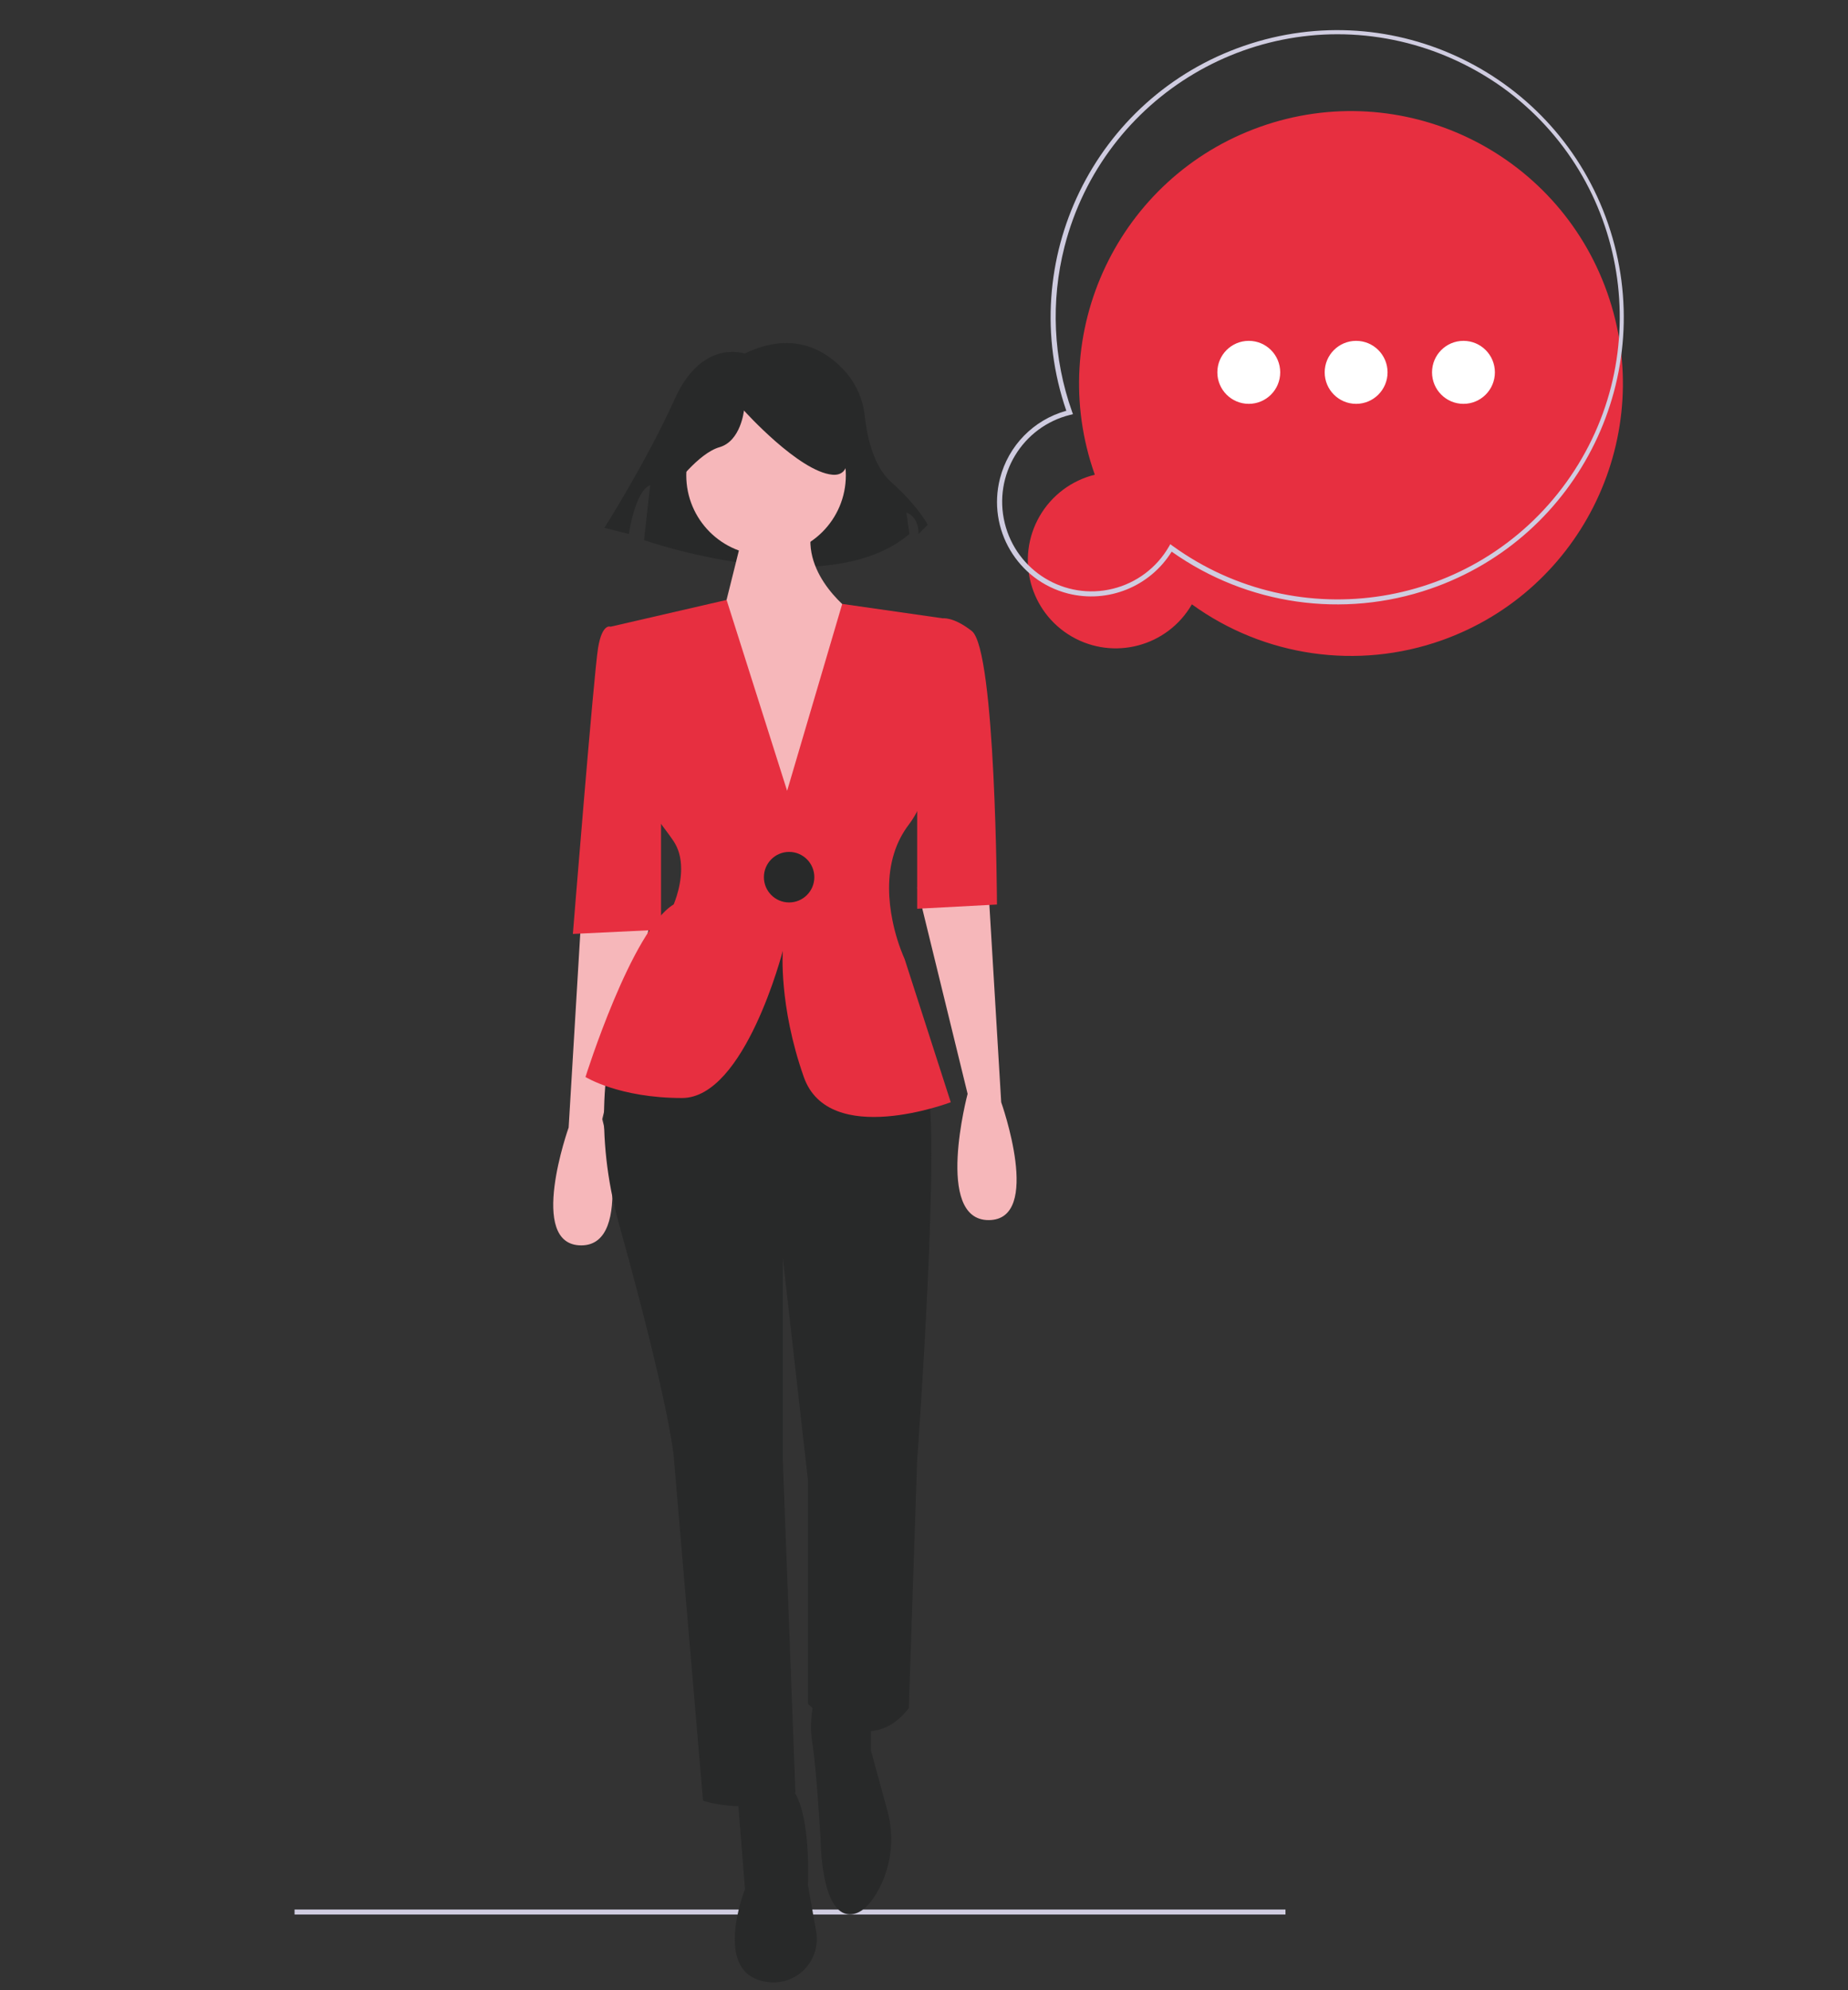 <?xml version="1.0"?>
<svg xmlns="http://www.w3.org/2000/svg" width="196" height="211" viewBox="0 0 196 211" fill="none">
  <rect x="0" y="0" width="196" height="211" fill="#333333" stroke="none"/>
  <path d="M136.339 202.441H31.241V202.973H136.339V202.441Z" fill="#CFCCE0"/>
  <path d="M61.648 97.234L60.311 119.536C60.311 119.536 55.86 132.031 61.648 132.031 67.437 132.031 63.874 118.646 63.874 118.646L69.223 96.785 61.648 97.234zM104.851 94.555L106.188 116.857C106.188 116.857 110.639 129.352 104.851 129.352 99.062 129.352 102.625 115.967 102.625 115.967L97.276 94.106 104.851 94.555z" fill="#F6B7BA"/>
  <path d="M78.125 189.129L79.014 200.285C79.014 200.285 75.451 209.211 81.239 210.101 81.294 210.11 81.358 210.119 81.413 210.128 83.923 210.477 86.249 208.716 86.588 206.193 86.652 205.716 86.643 205.23 86.561 204.762L85.691 199.845C85.691 199.845 86.139 190.918 83.465 189.139 80.8 187.34 78.125 189.129 78.125 189.129zM86.588 179.313C86.588 179.313 85.7 181.992 86.139 184.671 86.588 187.35 87.028 194.927 87.028 194.927 87.028 194.927 87.028 202.955 90.142 202.955 91.259 202.955 92.202 201.991 92.953 200.744 94.529 198.074 94.941 194.881 94.098 191.9L92.367 185.552V180.644L86.588 179.313z" fill="#282929"/>
  <path d="M70.111 97.675C70.111 97.675 60.311 110.61 65.66 129.793 71.009 148.975 71.448 154.333 71.448 154.333L74.562 190.909C74.562 190.909 79.911 192.698 84.362 190.019L83.025 154.773V133.361L85.7 157.002V180.644C85.7 180.644 91.937 186.891 96.388 181.093L97.276 154.773C97.276 154.773 99.951 118.197 98.165 114.619 96.379 111.05 92.376 98.555 92.376 98.555L70.111 97.675zM78.977 37.485C78.977 37.485 74.443 35.861 71.54 42.347 68.627 48.824 64.103 55.961 64.103 55.961L66.695 56.612C66.695 56.612 67.345 52.071 68.957 51.429L68.307 57.264C68.307 57.264 87.715 64.071 96.452 56.612L96.132 54.346C96.132 54.346 97.423 54.667 97.423 56.612L98.394 55.64C98.394 55.64 97.423 53.695 94.51 51.099 92.596 49.401 91.946 46.163 91.717 44.136 91.552 42.448 90.874 40.842 89.784 39.549 87.843 37.301 84.317 34.907 78.977 37.485z" fill="#282929"/>
  <path d="M81.248 58.869C85.922 58.869 89.711 55.074 89.711 50.392C89.711 45.711 85.922 41.916 81.248 41.916C76.575 41.916 72.786 45.711 72.786 50.392C72.786 55.074 76.575 58.869 81.248 58.869Z" fill="#F6B7BA"/>
  <path d="M79.023 55.741L76.348 66.447L84.362 89.647L90.6 65.107C90.6 65.107 84.811 61.089 86.148 55.741H79.023Z" fill="#F6B7BA"/>
  <path d="M100.839 116.857C100.839 116.857 87.925 121.765 85.251 114.179C82.576 106.592 83.025 100.794 83.025 100.794C83.025 100.794 79.014 116.408 72.337 116.408C65.66 116.408 62.097 114.179 62.097 114.179C62.097 114.179 66.997 98.565 71.448 95.886C71.448 95.886 71.467 95.831 71.513 95.73C71.76 95.106 72.648 92.629 72.025 90.455C71.897 90.005 71.705 89.583 71.448 89.189C69.662 86.51 67.886 85.62 68.334 78.932L64.772 66.438L77.063 63.603L83.483 83.84L89.326 64.025L99.96 65.548C99.96 65.548 100.848 81.611 96.397 87.409C95.701 88.326 95.17 89.354 94.831 90.455C94.052 92.913 94.236 95.51 94.657 97.583C94.941 98.996 95.371 100.372 95.948 101.684L100.839 116.857Z" fill="#E72F40"/>
  <path d="M97.276 66.006L99.951 65.557C99.951 65.557 101.068 65.337 103.065 66.896 105.62 68.887 105.739 95.895 105.739 95.895L97.276 96.344V66.006zM66.997 67.337L64.772 66.447C64.772 66.447 63.883 65.997 63.434 68.676 62.986 71.355 60.76 99.014 60.76 99.014L70.111 98.564V78.492L66.997 67.337z" fill="#E72F40"/>
  <path d="M71.457 51.622C71.457 51.622 74.049 48.053 76.312 47.411 78.574 46.759 78.904 43.521 78.904 43.521 78.904 43.521 84.729 49.998 88.282 50.328 91.845 50.649 88.603 42.549 88.603 42.549L82.137 40.925 75.991 41.576 71.137 44.815 71.457 51.622zM83.694 95.675C85.171 95.675 86.368 94.475 86.368 92.996 86.368 91.516 85.171 90.317 83.694 90.317 82.217 90.317 81.019 91.516 81.019 92.996 81.019 94.475 82.217 95.675 83.694 95.675z" fill="#282929"/>
  <path d="M116.116 50.328C110.786 35.301 118.635 18.788 133.637 13.449C148.64 8.11 165.126 15.972 170.456 30.999C175.786 46.026 167.937 62.539 152.935 67.878C144.005 71.052 134.086 69.63 126.411 64.071C123.828 68.538 118.131 70.061 113.671 67.483C109.211 64.896 107.69 59.19 110.264 54.722C111.537 52.521 113.653 50.934 116.116 50.328Z" fill="#E72F40"/>
  <path d="M132.447 42.815C134.288 42.815 135.78 41.319 135.78 39.475 135.78 37.631 134.288 36.136 132.447 36.136 130.605 36.136 129.113 37.631 129.113 39.475 129.113 41.319 130.605 42.815 132.447 42.815zM143.831 42.815C145.672 42.815 147.165 41.319 147.165 39.475 147.165 37.631 145.672 36.136 143.831 36.136 141.99 36.136 140.497 37.631 140.497 39.475 140.497 41.319 141.99 42.815 143.831 42.815zM155.215 42.815C157.057 42.815 158.549 41.319 158.549 39.475 158.549 37.631 157.057 36.136 155.215 36.136 153.374 36.136 151.882 37.631 151.882 39.475 151.882 41.319 153.374 42.815 155.215 42.815z" fill="#fff"/>
  <path d="M113.268 62.924C107.91 61.548 104.686 56.089 106.06 50.723C106.948 47.246 109.632 44.503 113.094 43.549C107.626 27.65 116.061 10.33 131.934 4.862C147.806 -0.615 165.098 7.835 170.557 23.733C176.015 39.631 167.589 56.952 151.717 62.419C142.466 65.612 132.254 64.144 124.268 58.484C121.96 62.199 117.508 63.997 113.268 62.924ZM149.299 4.578C133.298 0.468 117.005 10.128 112.901 26.155C111.427 31.934 111.702 38.017 113.698 43.631L113.799 43.906L113.515 43.98C108.432 45.227 105.318 50.365 106.564 55.456C107.809 60.548 112.938 63.667 118.021 62.419C120.531 61.805 122.683 60.19 123.975 57.952L124.121 57.695L124.359 57.869C137.75 67.557 156.443 64.548 166.124 51.135C175.796 37.723 172.791 18.999 159.401 9.302C156.342 7.119 152.926 5.514 149.299 4.578Z" fill="#CFCCE0"/>
</svg>
